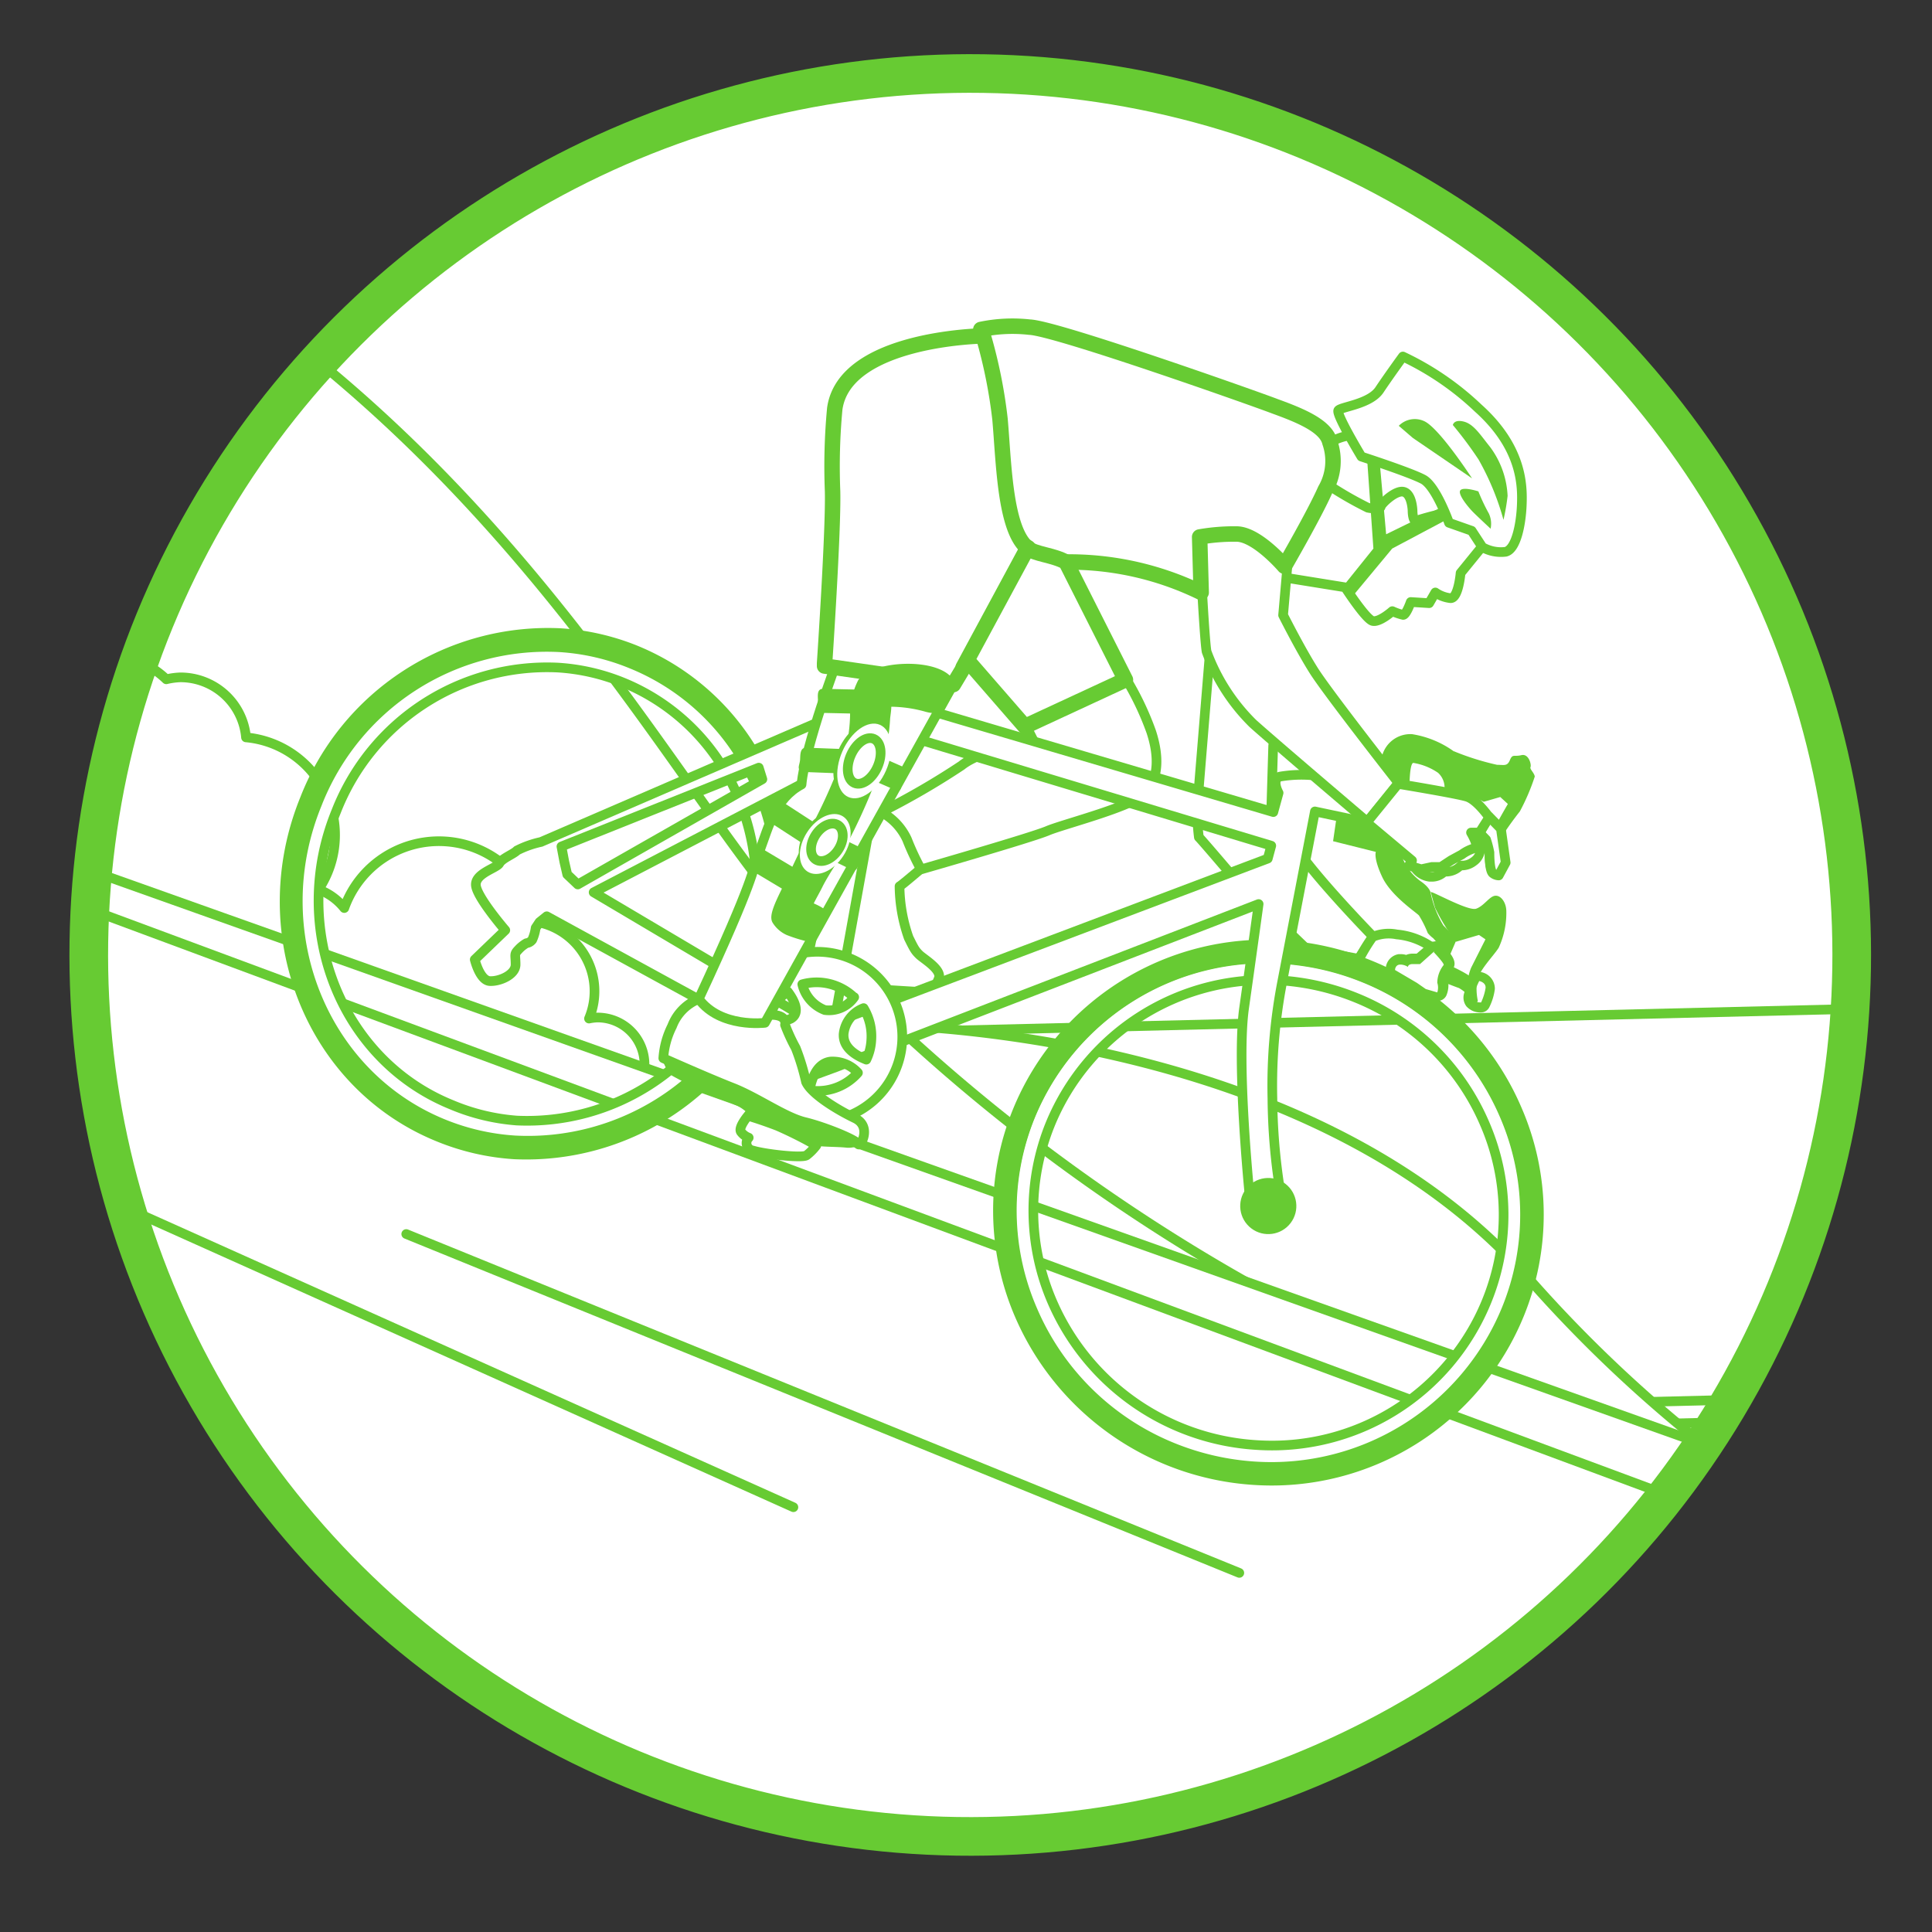 <svg viewBox="0 0 150 150" xmlns="http://www.w3.org/2000/svg" xmlns:xlink="http://www.w3.org/1999/xlink"><rect x="0" y="0" width="150" height="150" fill="#333333" stroke="none"/><clipPath id="a"><circle cx="75.31" cy="74.15" r="68.43" transform="matrix(.015 -1 1 .015 .05 148.34)"/></clipPath><circle cx="75.31" cy="74.15" fill="#fff" r="68.43" transform="matrix(.015 -1 1 .015 .05 148.34)"/><g clip-path="url(#a)"><path d="m.33 16.68h191.82v124.74h-191.82z" fill="#fff" stroke="#67cb33" stroke-linecap="round" stroke-linejoin="round" stroke-width=".75" transform="matrix(1 -.024 .024 1 -1.86 2.31)"/><path d="m-13.57-8.66h204.69v88.3h-204.69z" fill="#fff" stroke="#67cb33" stroke-linecap="round" stroke-linejoin="round" stroke-width=".75" transform="matrix(1 -.024 .024 1 -.82 2.12)"/><path d="m113.81 107.49h141.13v1.84h-141.13z" fill="#fff" stroke="#67cb33" stroke-linecap="round" stroke-linejoin="round" stroke-width=".75" transform="matrix(1 -.024 .024 1 -2.53 4.42)"/><path d="m106.62 109.38h141.58v30.22h-141.58z" fill="#fff" stroke="#67cb33" stroke-linecap="round" stroke-linejoin="round" stroke-width=".75" transform="matrix(1 -.024 .024 1 -2.91 4.26)"/><path d="m68 79.57s33.31 0 50.57 19.56a104.45 104.45 0 0 0 37.26 27.1l-93.49-37.95 5.57-8" fill="#fff" stroke="#67cb33" stroke-linecap="round" stroke-linejoin="round" stroke-width=".75"/><path d="m62.36 72.41c-12.14-13.11-27.76-49.31-73.47-63.54l-1.89 50.75 124.49 47.16a143.54 143.54 0 0 1 -49.13-34.37z" fill="#fff" stroke="#67cb33" stroke-linecap="round" stroke-linejoin="round" stroke-width=".75"/><path d="m46.35 79a4.2 4.2 0 0 0 -.62.08 5.47 5.47 0 0 0 -4-7.49 7.8 7.8 0 0 0 -15-1.09 4.57 4.57 0 0 0 -2-1.44 7.61 7.61 0 0 0 -5.63-11.81 5.11 5.11 0 0 0 -5.1-4.66 5.51 5.51 0 0 0 -1.09.15 6.55 6.55 0 0 0 -10.51 7.43 7.46 7.46 0 0 0 -1.5 4.7 7.55 7.55 0 0 0 12.46 5.57 7.54 7.54 0 0 0 5.34 2h.11a4.62 4.62 0 0 0 -.09 1 4.54 4.54 0 0 0 8.17 2.63 7.81 7.81 0 0 0 7.44 4.93 8 8 0 0 0 2.3-.4 5.44 5.44 0 0 0 4.2 1.82 5.57 5.57 0 0 0 2-.45 3.84 3.84 0 0 0 -.07.76 3.64 3.64 0 1 0 3.59-3.73z" fill="#fff" stroke="#67cb33" stroke-linecap="round" stroke-linejoin="round" stroke-width=".75"/><circle cx="50.12" cy="85.55" fill="#458436" r="2.12"/><path d="m-40 52.6 2.82 151.61 418.6 1.13z" fill="#fff" stroke="#67cb33" stroke-linecap="round" stroke-linejoin="round" stroke-width=".75"/><path d="m-28.27 55.03 234.07 83.27-15.49.37-219.57-81.52z" fill="#fff" stroke="#67cb33" stroke-linecap="round" stroke-linejoin="round" stroke-width=".75"/><path d="m93.42 93 1.11.48z" fill="#4eb03f"/><path d="m112.84 58.31a20.48 20.48 0 0 0 3.39 1.07c.56 0 .79.13 1-.37s.31-.24.89-.38.79.75.71.92.28.43.33.74a16.48 16.48 0 0 1 -1.16 2.71s-2.17 2.7-2.13 3.68.1 1.18-.24 1.13-.49-1.66-.14-2.47 1.58-2.92 1.58-2.92l-.59-.54-1.28.37-1.4-.72-1-3" fill="#67cb33"/><path d="m69.25 62.64a7.08 7.08 0 0 1 2.48 2.27c.9 1.45.59 1.84.59 1.84s-2.32 2-2.48 2.06a12.35 12.35 0 0 0 .71 4c.42.85.5 1 .83 1.32s1.77 1.15 1.51 1.83a6.88 6.88 0 0 1 -.55 1.11l-3.59-.22a8.24 8.24 0 0 1 -4-2.09c-1.16-1.11-1.82-1.76-1.82-1.76s1.65-2.59 1.69-2.68 2.31-5.6 2.31-5.6l.31-.89 1.18-.82.83-.41" fill="#fff" stroke="#67cb33" stroke-linecap="round" stroke-linejoin="round" stroke-width=".75"/><path d="m114.86 64.65.52.54a7.83 7.83 0 0 1 .26 1c0 .19 0 1.44.28 1.62a.79.79 0 0 0 .44.16l.54-1-.37-2.63-.92-.94-.75 1.31" fill="#fff" stroke="#67cb33" stroke-linecap="round" stroke-linejoin="round" stroke-width=".75"/><path d="m94.08 48.91-1.08 13.17a14.74 14.74 0 0 0 .08 2.92c.2.18 3.2 3.71 3.2 3.71l5.2 5 4 .73 1.13-1.72s-6-6.14-6.5-7.9-1.43-1.27-1.43-1.27l.17-5.66 1.85-8z" fill="#fff" stroke="#67cb33" stroke-linecap="round" stroke-linejoin="round" stroke-width=".75"/><path d="m106.57 72.74a3.2 3.2 0 0 1 1.88-.19 5.61 5.61 0 0 1 3 1.21c.15.25 0 .75 0 .75l-1.12 1s0-.24-.48 0l-.45.21a.53.53 0 0 0 -.64-.17 1.81 1.81 0 0 0 -.53.33s-1.47-.72-1.9-.9-.77-.31-.89-.35a14 14 0 0 1 1.13-1.89z" fill="#fff" stroke="#67cb33" stroke-linecap="round" stroke-linejoin="round" stroke-width=".75"/><path d="m112 74.71s2.78 1.13 2.67 1.74a2.65 2.65 0 0 1 -.48 1.07 3 3 0 0 0 -.92-.81c-.39-.13-1.77-.69-1.77-.69s-.17-.72 0-.83a1.57 1.57 0 0 0 .5-.48z" fill="#67cb33"/><path d="m115.62 41.76-2.22 2.73s-.17 2-.79 1.95a2.56 2.56 0 0 1 -1.17-.44l-.48.83-1.43-.09s-.35 1-.59 1a4.27 4.27 0 0 1 -.84-.29s-1 .89-1.53.76-2.13-2.61-2.13-2.61l-4.83-.78s.83-4.11 2-5.81 1-4.06 1.12-4.2 3.45 0 3.84-.13 3.36 1.21 4.84 2 4.21 5.08 4.21 5.08z" fill="#fff" stroke="#67cb33" stroke-linecap="round" stroke-linejoin="round" stroke-width=".75"/><path d="m97.42 113.85a20.42 20.42 0 0 1 -6.37-1.46 20 20 0 0 1 -10.88-10.66 19.44 19.44 0 0 1 -.17-15.1 19.73 19.73 0 0 1 19.54-12.17 20.36 20.36 0 0 1 6.37 1.46 20 20 0 0 1 10.89 10.66 19.44 19.44 0 0 1 .15 15.1 19.73 19.73 0 0 1 -19.53 12.17zm2-37.73a18.06 18.06 0 0 0 -17.87 11.14 17.81 17.81 0 0 0 .15 13.82 18.51 18.51 0 0 0 15.83 11.11 18 18 0 0 0 17.88-11.13 17.77 17.77 0 0 0 -.14-13.82 18.33 18.33 0 0 0 -10-9.78 18.85 18.85 0 0 0 -5.83-1.34z" fill="#fff" stroke="#67cb33" stroke-linecap="round" stroke-linejoin="round" stroke-width=".75"/><path d="m40 88.54a17.69 17.69 0 0 1 -5.59-1.28c-9.42-3.84-13.82-15-9.8-24.83a19.15 19.15 0 0 1 18.79-12.18 17.49 17.49 0 0 1 5.6 1.28 17.9 17.9 0 0 1 10 10.17 19.59 19.59 0 0 1 -.15 14.65 19.17 19.17 0 0 1 -18.85 12.19zm3.3-36.71a17.58 17.58 0 0 0 -17.2 11.17c-3.68 9 .32 19.25 8.93 22.76a16.11 16.11 0 0 0 5.1 1.24 17.6 17.6 0 0 0 17.2-11.2 18.06 18.06 0 0 0 .15-13.48 16.37 16.37 0 0 0 -9.08-9.32 16 16 0 0 0 -5.1-1.17z" fill="#fff" stroke="#67cb33" stroke-linecap="round" stroke-linejoin="round" stroke-width=".75"/><path d="m103.2 37.7a28.12 28.12 0 0 0 3 1.72c.42.09 1 .08 1-.09s1.16-1.33 1.8-1.14.67 1.47.67 1.47 0 .94.35.75a19.35 19.35 0 0 1 2.14-.56 12 12 0 0 0 1.12-1.32 13.9 13.9 0 0 0 -1.18-2.61c-.26-.25-3.77-1.81-4.16-2s-1.31 0-2.28-.14a4 4 0 0 0 -2.46.62c-.47.3 0-.09 0-.09l-1.2 2.36z" fill="#fff" stroke="#67cb33" stroke-linecap="round" stroke-linejoin="round" stroke-width=".75"/><path d="m107.31 58.67a2.27 2.27 0 0 1 2.32-1.67 7.54 7.54 0 0 1 3.21 1.31l1.26 3.62s-2.07-.17-2-.36a1.56 1.56 0 0 0 -.45-1.57 4.74 4.74 0 0 0 -1.93-.77c-.25.08-.29 1.36-.29 2s-.76 4.93-.51 5.45a4.12 4.12 0 0 0 1.38 1.74c.73.5.77.88.77.88a7.82 7.82 0 0 0 1 2.56c.56.55 1 1.13 1 1.13l-.61 1.42a11.72 11.72 0 0 0 -1.18-1.56 2.6 2.6 0 0 1 -.43-.41 8.4 8.4 0 0 0 -.68-1.36c-.22-.25-2.17-1.52-2.86-3s-.49-1.94-.49-1.94l-3.32-.83.29-2 2.46.65s.55-2.8.66-2.9a5.25 5.25 0 0 0 .51-1.11c.06-.17-.11-1.28-.11-1.28z" fill="#67cb33"/><path d="m107.06 35.2.02.25.54 6.03 4.89-2.39.38.95-4.8 2.55-3.23 3.89-.72-.79 2.49-3.1-.54-7.71" fill="#67cb33"/><path d="m79.61 56.25.67 1.33s-4 .55-5.62 1.85a59.54 59.54 0 0 1 -6.24 3.62 4.59 4.59 0 0 1 2 2.12 19.7 19.7 0 0 0 1.09 2.33s8.59-2.47 9.83-3 6.94-1.95 7.76-3.07.91-2.7.28-4.62a22.55 22.55 0 0 0 -1.94-4.08z" fill="#fff" stroke="#67cb33" stroke-linecap="round" stroke-linejoin="round" stroke-width=".75"/><path d="m39.91 90a19 19 0 0 1 -6-1.38c-10.17-4.12-14.91-16.12-10.59-26.73a20.64 20.64 0 0 1 20.21-13.11 19 19 0 0 1 6 1.37 19.36 19.36 0 0 1 10.72 11 21.16 21.16 0 0 1 -.17 15.78 20.66 20.66 0 0 1 -20.17 13.07zm3.52-39.53a18.94 18.94 0 0 0 -18.53 12.07c-4 9.74.35 20.73 9.62 24.51a17.41 17.41 0 0 0 5.48 1.26 18.94 18.94 0 0 0 18.53-12.07 19.42 19.42 0 0 0 .16-14.51 17.63 17.63 0 0 0 -9.77-10 17.39 17.39 0 0 0 -5.49-1.25z" fill="#67cb33"/><path d="m97.35 115.29a21.67 21.67 0 0 1 -18.52-13 20.84 20.84 0 0 1 -.17-16.2 21.17 21.17 0 0 1 20.96-13.09 21.68 21.68 0 0 1 6.84 1.57 21.38 21.38 0 0 1 11.67 11.43 20.84 20.84 0 0 1 .17 16.2 21.14 21.14 0 0 1 -20.95 13.09zm2.16-40.49a19.39 19.39 0 0 0 -19.2 12 19.12 19.12 0 0 0 .16 14.83 19.63 19.63 0 0 0 10.71 10.49 19.85 19.85 0 0 0 6.28 1.44 19.38 19.38 0 0 0 19.19-12 19.08 19.08 0 0 0 -.15-14.83 19.68 19.68 0 0 0 -10.72-10.49 20 20 0 0 0 -6.27-1.44z" fill="#67cb33"/><path d="m67.86 54.2-25.86 11.17a7.66 7.66 0 0 0 -1.86.66c-.26.28-1.16.61-1.37 1s-2 .8-1.81 1.79 2.27 3.4 2.27 3.4l-2.37 2.28s.39 1.63 1.17 1.67 2-.5 2-1.28-.14-.79.22-1.16a2.63 2.63 0 0 1 .62-.5.68.68 0 0 0 .45-.26 3.36 3.36 0 0 0 .27-.93l.3-.45.56-.45 18.79 10.28 1.07-2.53-16.22-9.61 22.5-11.72zm-23 14.47-.82-.78-.23-1-.22-1.17 15.32-6.12.28.9z" fill="#fff" stroke="#67cb33" stroke-linecap="round" stroke-linejoin="round" stroke-width=".75"/><path d="m102.09 63 4.2.89-2.9-2.69-1.41-1a9.94 9.94 0 0 0 -2.63.1c-.65.25-.08 1.26-.08 1.26l-.41 1.49-28.48-8.41-2 1.88 30.32 9.14-.27 1-33.83 12.78.22-.37 4.28-23.68-2.61 1s-4.62 22.12-4.76 22.41a3.48 3.48 0 0 0 .27 1.32l-1.83.68 2.59 2.84 2.15-.79 32.81-12.66s-.53 3.85-1.13 8.09.41 14.34.41 14.34l2.38-.24a47.12 47.12 0 0 1 -.59-7.09 42.41 42.41 0 0 1 .76-9.06z" fill="#fff" stroke="#67cb33" stroke-linecap="round" stroke-linejoin="round" stroke-width=".75"/><path d="m108.58 60.79s-5.49-7-6.57-8.71-2.39-4.32-2.39-4.32l.39-4.48a6.54 6.54 0 0 0 -4.09-2.21c-2.36-.13-2.82.52-2.82.52s.4 8.09.58 9a15.14 15.14 0 0 0 3.59 5.58c1.77 1.59 8.88 7.63 8.88 7.63z" fill="#fff" stroke="#67cb33" stroke-linecap="round" stroke-linejoin="round" stroke-width=".75"/><circle cx="98.52" cy="93.63" fill="#67cb33" r="2.18" transform="matrix(.606 -.795 .795 .606 -35.67 115.22)"/><path d="m64.85 57.43h3.06v1.23h-3.06z" fill="#010101" transform="matrix(.434 -.901 .901 .434 -14.71 92.69)"/><circle cx="66.98" cy="56.79" fill="#dbccd5" r="1.78" transform="matrix(.418 -.908 .908 .418 -12.61 93.9)"/><circle cx="68.87" cy="52.88" fill="#535555" r="4.2" transform="matrix(.59 -.807 .807 .59 -14.46 77.28)"/><path d="m66.83 54.77h.54v3.57h-.54z" fill="#dbccd5" transform="matrix(.434 -.901 .901 .434 -12.95 92.5)"/><path d="m58.15 86.53s-.87 1-.62 1.35a1.36 1.36 0 0 0 .6.45.59.59 0 0 0 .34 1c.87.27 3.78.61 4.15.37a4.09 4.09 0 0 0 .76-.77 30.92 30.92 0 0 0 -3-1.51c-1.14-.44-2.07-.72-2.07-.72z" fill="#fff" stroke="#67cb33" stroke-linecap="round" stroke-linejoin="round" stroke-width=".75"/><path d="m63.86 73.91a6.6 6.6 0 1 0 6.18 7 6.6 6.6 0 0 0 -6.18-7zm3.4 8.36c-.79-.31-1.83-.92-1.76-2a2.42 2.42 0 0 1 1.55-2 4.21 4.21 0 0 1 .6 2.44 4 4 0 0 1 -.39 1.56zm-.94-4.85a2.39 2.39 0 0 1 -2.28 1 2.84 2.84 0 0 1 -1.75-2 4.19 4.19 0 0 1 4 1zm-5.15-.42c.5.67 1 1.65.23 2.09a4.26 4.26 0 0 1 -2 .35 4.22 4.22 0 0 1 1.77-2.44zm2 7.72h-.32c.11-.75.48-2.15 1.63-2.3a2.65 2.65 0 0 1 2.13.87 4.14 4.14 0 0 1 -3.41 1.4z" fill="#fff" stroke="#67cb33" stroke-linecap="round" stroke-linejoin="round" stroke-width=".75"/><path d="m51.5 82.16c-.18.1.37 1.16.64 1.33s1.48.79 2.18 1.14 1.75.67 2.7 1.13a3 3 0 0 1 1.26.93 14.4 14.4 0 0 1 2.6 1 24.28 24.28 0 0 0 2.5 1.26c.46.1 1.62.08 2.29.15a1.7 1.7 0 0 0 1.06-.21 18.22 18.22 0 0 0 -2.73-1.3 10.22 10.22 0 0 1 -2.92-1 35.5 35.5 0 0 0 -4.76-2.47z" fill="#67cb33"/><path d="m47.44 69.49h25.77v2.28h-25.77z" fill="#dbccd5" transform="matrix(.434 -.901 .901 .434 -29.48 94.37)"/><path d="m64.95 58.49h1.34v2.28h-1.34z" fill="#80807e" transform="matrix(.434 -.901 .901 .434 -16.56 92.9)"/><path d="m54.48 68.69h11.88v3.48h-11.88z" fill="#dbccd5" transform="matrix(.434 -.901 .901 .434 -29.24 94.34)"/><path d="m53.44 77.41h6.13v2.25h-6.13z" fill="#dbccd5" transform="matrix(.434 -.901 .901 .434 -38.76 95.4)"/><path d="m54.02 69.76h11.88v.89h-11.88z" fill="#fff" transform="matrix(.434 -.901 .901 .434 -29.3 93.79)"/><path d="m54.25 77.56a3.68 3.68 0 0 0 -2.07 2.11 6.46 6.46 0 0 0 -.68 2.49s3.43 1.53 5.37 2.29 4.05 2.29 5.62 2.67 4 1.38 4.14 1.7 1.11-1.35-.25-2-3.38-1.88-3.8-2.82a17.6 17.6 0 0 0 -.8-2.63 14.11 14.11 0 0 1 -.83-1.8s.33-1.09-2-.69-1.27.23-2.44-.32-2.26-1-2.26-1z" fill="#fff" stroke="#67cb33" stroke-linecap="round" stroke-linejoin="round" stroke-width=".75"/><path d="m111.54 77.47h-.11l-.89-.26h-.11l-.69-.49-1.68-1a.38.38 0 0 1 -.17-.37.81.81 0 0 1 .69-.75h.12a1.2 1.2 0 0 1 .45.09.91.91 0 0 1 .49-.12h.43l1-.86a.36.36 0 0 1 .51 0c.93 1 1 1.28.77 1.54a2.11 2.11 0 0 0 -.41 1.05 1.48 1.48 0 0 1 -.08 1 .36.36 0 0 1 -.32.17z" fill="#fff"/><path d="m111.32 73.93s.87.91.76 1a2.27 2.27 0 0 0 -.49 1.37 1.2 1.2 0 0 1 0 .75l-.89-.26-.69-.48-1.7-1s0-.38.36-.42h.08a1.11 1.11 0 0 1 .56.18s0-.22.38-.22h.08.48l1.12-1m0-.75a.76.76 0 0 0 -.49.18l-.89.76h-.3a1.3 1.3 0 0 0 -.52.1 1.37 1.37 0 0 0 -.42-.06h-.16a1.19 1.19 0 0 0 -1 1.08.77.77 0 0 0 .36.73l1.7 1 .65.46a.88.88 0 0 0 .22.1l.89.26a.76.76 0 0 0 .21 0 .74.74 0 0 0 .67-.41 2 2 0 0 0 .11-1.26 2.14 2.14 0 0 1 .34-.73c.54-.63-.17-1.37-.8-2a.74.74 0 0 0 -.54-.23z" fill="#67cb33"/><path d="m111.07 68.08a1.63 1.63 0 0 1 -1.31-.88.37.37 0 0 1 0-.39l.84-1a.38.38 0 0 1 .24-.13l3.35-.44h.05a.4.4 0 0 1 .26.1l.3.29a.37.37 0 0 1 .12.22 1.17 1.17 0 0 1 -.54 1.07 1.46 1.46 0 0 1 -.92.31h-.09a1.58 1.58 0 0 1 -.74.43 1.28 1.28 0 0 1 -.38.05h-.13a1.39 1.39 0 0 1 -1 .4z" fill="#fff"/><path d="m114.29 65.59.31.28a.84.84 0 0 1 -.39.72 1.11 1.11 0 0 1 -.7.24 1 1 0 0 1 -.25 0 1.21 1.21 0 0 1 -.67.47 1.17 1.17 0 0 1 -.29 0c-.2 0-.26-.08-.26-.08a1 1 0 0 1 -.87.48h-.08a1.25 1.25 0 0 1 -1-.67l.84-1 3.35-.43m0-.75h-.09l-3.36.44a.74.74 0 0 0 -.48.26l-.84 1a.76.76 0 0 0 -.1.79 2 2 0 0 0 1.59 1.11h.13a1.73 1.73 0 0 0 1.14-.4 1.94 1.94 0 0 0 .46-.06 1.89 1.89 0 0 0 .79-.42 1.86 1.86 0 0 0 1.1-.39 1.6 1.6 0 0 0 .68-1.43.79.79 0 0 0 -.23-.43l-.3-.29a.77.77 0 0 0 -.52-.2z" fill="#67cb33"/><path d="m115 78.2a1.06 1.06 0 0 1 -.84-.33.72.72 0 0 1 -.11-.65 6.33 6.33 0 0 1 .48-1.23.35.35 0 0 1 .33-.2h.06a.91.91 0 0 1 .83.94 4 4 0 0 1 -.38 1.25.38.38 0 0 1 -.32.22z" fill="#fff"/><path d="m114.82 76.16s.55.09.52.54a4.14 4.14 0 0 1 -.35 1.13c-.15 0-.71 0-.59-.52a6.42 6.42 0 0 1 .45-1.15m0-.75a.76.76 0 0 0 -.66.41 6 6 0 0 0 -.52 1.31 1.13 1.13 0 0 0 .18 1 1.46 1.46 0 0 0 1.14.48h.01a.74.74 0 0 0 .64-.43 4.42 4.42 0 0 0 .42-1.39 1.31 1.31 0 0 0 -1.15-1.33z" fill="#67cb33"/><path d="m111.08 69.25c.25 0 2.93 1.51 3.53 1.3s1-.92 1.44-1 .88.47.9 1.16a6.46 6.46 0 0 1 -.59 2.87c-.42.67-1.6 1.81-1.69 2.67a4.42 4.42 0 0 0 .07 1.46s-.22.44-.52.25a3.69 3.69 0 0 1 0-2.83l1.11-2.2-.5-.34-1.8.53a16.09 16.09 0 0 1 -1.61-2.64c-.21-.73-.34-1.24-.34-1.24" fill="#67cb33"/><path d="m108.55 60.86s4.56.75 5.35 1 1.72 1.6 1.72 1.6l-.75 1.18h-.66s.68 1.14.29 1.21a3.06 3.06 0 0 0 -1 .49l-.83.45-.79.52h-.71l-.83.18-.95-.29.24-.39-3.52-2.95z" fill="#fff" stroke="#67cb33" stroke-linecap="round" stroke-linejoin="round" stroke-width=".75"/><path d="m74 53.16-14.61 26.25s-3.45.43-5.14-1.85c4.44-9.56 4.08-9.77 4.75-11.56s1.18-4 3.23-5.09c.27-3 2.84-9.81 2.84-9.81z" fill="#fff" stroke="#67cb33" stroke-linecap="round" stroke-linejoin="round" stroke-width=".75"/><path d="m103.25 34.34c-.3-1.27-2.3-2.08-4.25-2.79-1.42-.55-17-6.07-19.06-6.15a12 12 0 0 0 -3.79.18 51.25 51.25 0 0 1 1.14 7c.28 3.12.35 8.08 1.9 9.78a9.52 9.52 0 0 0 1.68 1.37 23.38 23.38 0 0 1 12.39 2.27l-.12-4.31a15.59 15.59 0 0 1 2.86-.23c1.59 0 3.72 2.5 3.72 2.5s2.35-4.06 3.17-5.93a4.43 4.43 0 0 0 .36-3.69z" fill="#fff" stroke="#67cb33" stroke-linecap="round" stroke-linejoin="round" stroke-width="1.2"/><path d="m79.54 42.32c-1.55-1.71-1.62-6.66-1.9-9.78a38.88 38.88 0 0 0 -1.3-6.46s-10.77.15-11.53 5.66a47.83 47.83 0 0 0 -.17 6.38c.08 3-.62 13.38-.62 13.38v.21l10 1.44.81-1.35 5-9.27a2.28 2.28 0 0 1 -.29-.21z" fill="#fff" stroke="#67cb33" stroke-linecap="round" stroke-linejoin="round" stroke-width="1.2"/><path d="m82.78 43.65c-1-.57-2.48-.62-3-1.11l-5 9.27.32-.55 4.47 5.14 7.81-3.62-4.61-9.13z" fill="#fff" stroke="#67cb33" stroke-linecap="round" stroke-linejoin="round" stroke-width="1.2"/><path d="m105.7 35.45s-2-3.31-1.79-3.59 2.45-.48 3.19-1.59 1.82-2.59 1.82-2.59a22.23 22.23 0 0 1 5.84 4c3.44 3.08 3.45 6.05 3.39 7.54s-.44 3.42-1.25 3.62a2.91 2.91 0 0 1 -1.81-.36l-.83-1.27-1.76-.62s-1-2.83-2-3.37-4.8-1.77-4.8-1.77z" fill="#fff" stroke="#67cb33" stroke-linecap="round" stroke-linejoin="round" stroke-width=".75"/><g fill="#67cb33"><path d="m108.6 33.06a1.74 1.74 0 0 1 2-.35c1.19.58 3.69 4.43 3.69 4.43l-4.6-3.14z"/><path d="m112.8 33s.07-.46.84-.27 1.27 1 2.07 2a6.87 6.87 0 0 1 1.34 3.77 16.7 16.7 0 0 1 -.32 1.86 20.5 20.5 0 0 0 -1.94-4.69 30.38 30.38 0 0 0 -1.99-2.67z"/><path d="m114.78 38.15s-1.17-.38-1.4-.08.64 1.34 1 1.7 1.35 1.28 1.35 1.28a1.88 1.88 0 0 0 -.13-1.17 14.69 14.69 0 0 1 -.82-1.73z"/><path d="m61.07 72.59a2.49 2.49 0 0 1 -1.07-.93c-.27-.42-.06-1.08.56-2.36l.82-1.71c.47-1 1.06-2.23 1.75-3.66a43.47 43.47 0 0 0 2.58-6 12.21 12.21 0 0 0 .29-2.41 5.77 5.77 0 0 1 .63-2.71 2.11 2.11 0 0 1 .19-.23c1.2-1.23 5.49-1.5 6.94-.11.63.61.28.79-.11 1.64s-.47 1.55-1.9 1.12a10.26 10.26 0 0 0 -2.55-.36c0 .28-.06.62-.09.91a15.24 15.24 0 0 1 -.45 2.95 45 45 0 0 1 -2.77 6.55c-.69 1.42-1.49 2.51-2 3.5-.21.44-.54 1-.71 1.36 1.56.68 1.09 1 .77 1.59-.55 1-.83 1.48-1.2 1.38a11.5 11.5 0 0 1 -1.68-.52z"/><path d="m63.51 55.31c-.34-.15 0-.44 0-.83s-.13-1 .39-1l3.21.07a.94.94 0 1 1 0 1.87l-3.22-.07a1.05 1.05 0 0 1 -.38-.04z"/><path d="m62.19 59.84c-.34-.15-.09-.48-.07-.88s0-.93.49-.91l4.33.16a1.3 1.3 0 0 1 .34.08l3 1.32c.47.21.06.51-.15 1s-.13.95-.6.74l-2.85-1.25-4.16-.16a1.3 1.3 0 0 1 -.33-.1z"/><path d="m66.1 67.52-2.54-1.24a.31.31 0 0 1 -.1-.05l-3.79-2.46c-.43-.28 0-.59.28-1s.31-.83.74-.55l3.74 2.43 2.49 1.21c.46.23.08.56-.14 1s-.22.86-.68.66z"/><ellipse cx="63.97" cy="65.34" rx="2.55" ry="1.68" transform="matrix(.54 -.842 .842 .54 -25.57 83.87)"/></g><ellipse cx="64.19" cy="65.44" fill="#fff" rx="2.55" ry="1.68" transform="matrix(.54 -.84 .84 .54 -25.56 84.11)"/><path d="m61.35 69.31h-.11l-2.89-1.73c-.44-.26-.2-.73.06-1.17s.2-.85.64-.59l3.15 1.88a.93.93 0 0 1 -.85 1.66z" fill="#67cb33"/><ellipse cx="66.81" cy="58.98" fill="#67cb33" rx="3.06" ry="1.85" transform="matrix(.401 -.916 .916 .401 -14.02 96.5)"/><ellipse cx="67.11" cy="59.11" fill="#fff" rx="3.06" ry="1.85" transform="matrix(.401 -.916 .916 .401 -13.96 96.85)"/><ellipse cx="67.11" cy="59.11" fill="#fff" rx="1.87" ry="1.13" stroke="#67cb33" stroke-linecap="round" stroke-linejoin="round" stroke-width=".75" transform="matrix(.401 -.916 .916 .401 -13.96 96.85)"/><ellipse cx="64.19" cy="65.44" fill="#fff" rx="1.59" ry="1.05" stroke="#67cb33" stroke-linecap="round" stroke-linejoin="round" stroke-width=".75" transform="matrix(.54 -.842 .842 .54 -25.56 84.11)"/><path d="m31.54 95.81 64.68 26.31" fill="#fff" stroke="#67cb33" stroke-linecap="round" stroke-linejoin="round" stroke-width=".75"/><path d="m-28.24 76.73 89.84 40.29" fill="#fff" stroke="#67cb33" stroke-linecap="round" stroke-linejoin="round" stroke-width=".75"/></g><circle cx="75.31" cy="74.15" fill="none" r="68.43" stroke="#67cb33" stroke-miterlimit="10" stroke-width="3" transform="matrix(.015 -1 1 .015 .05 148.34)"/></svg>